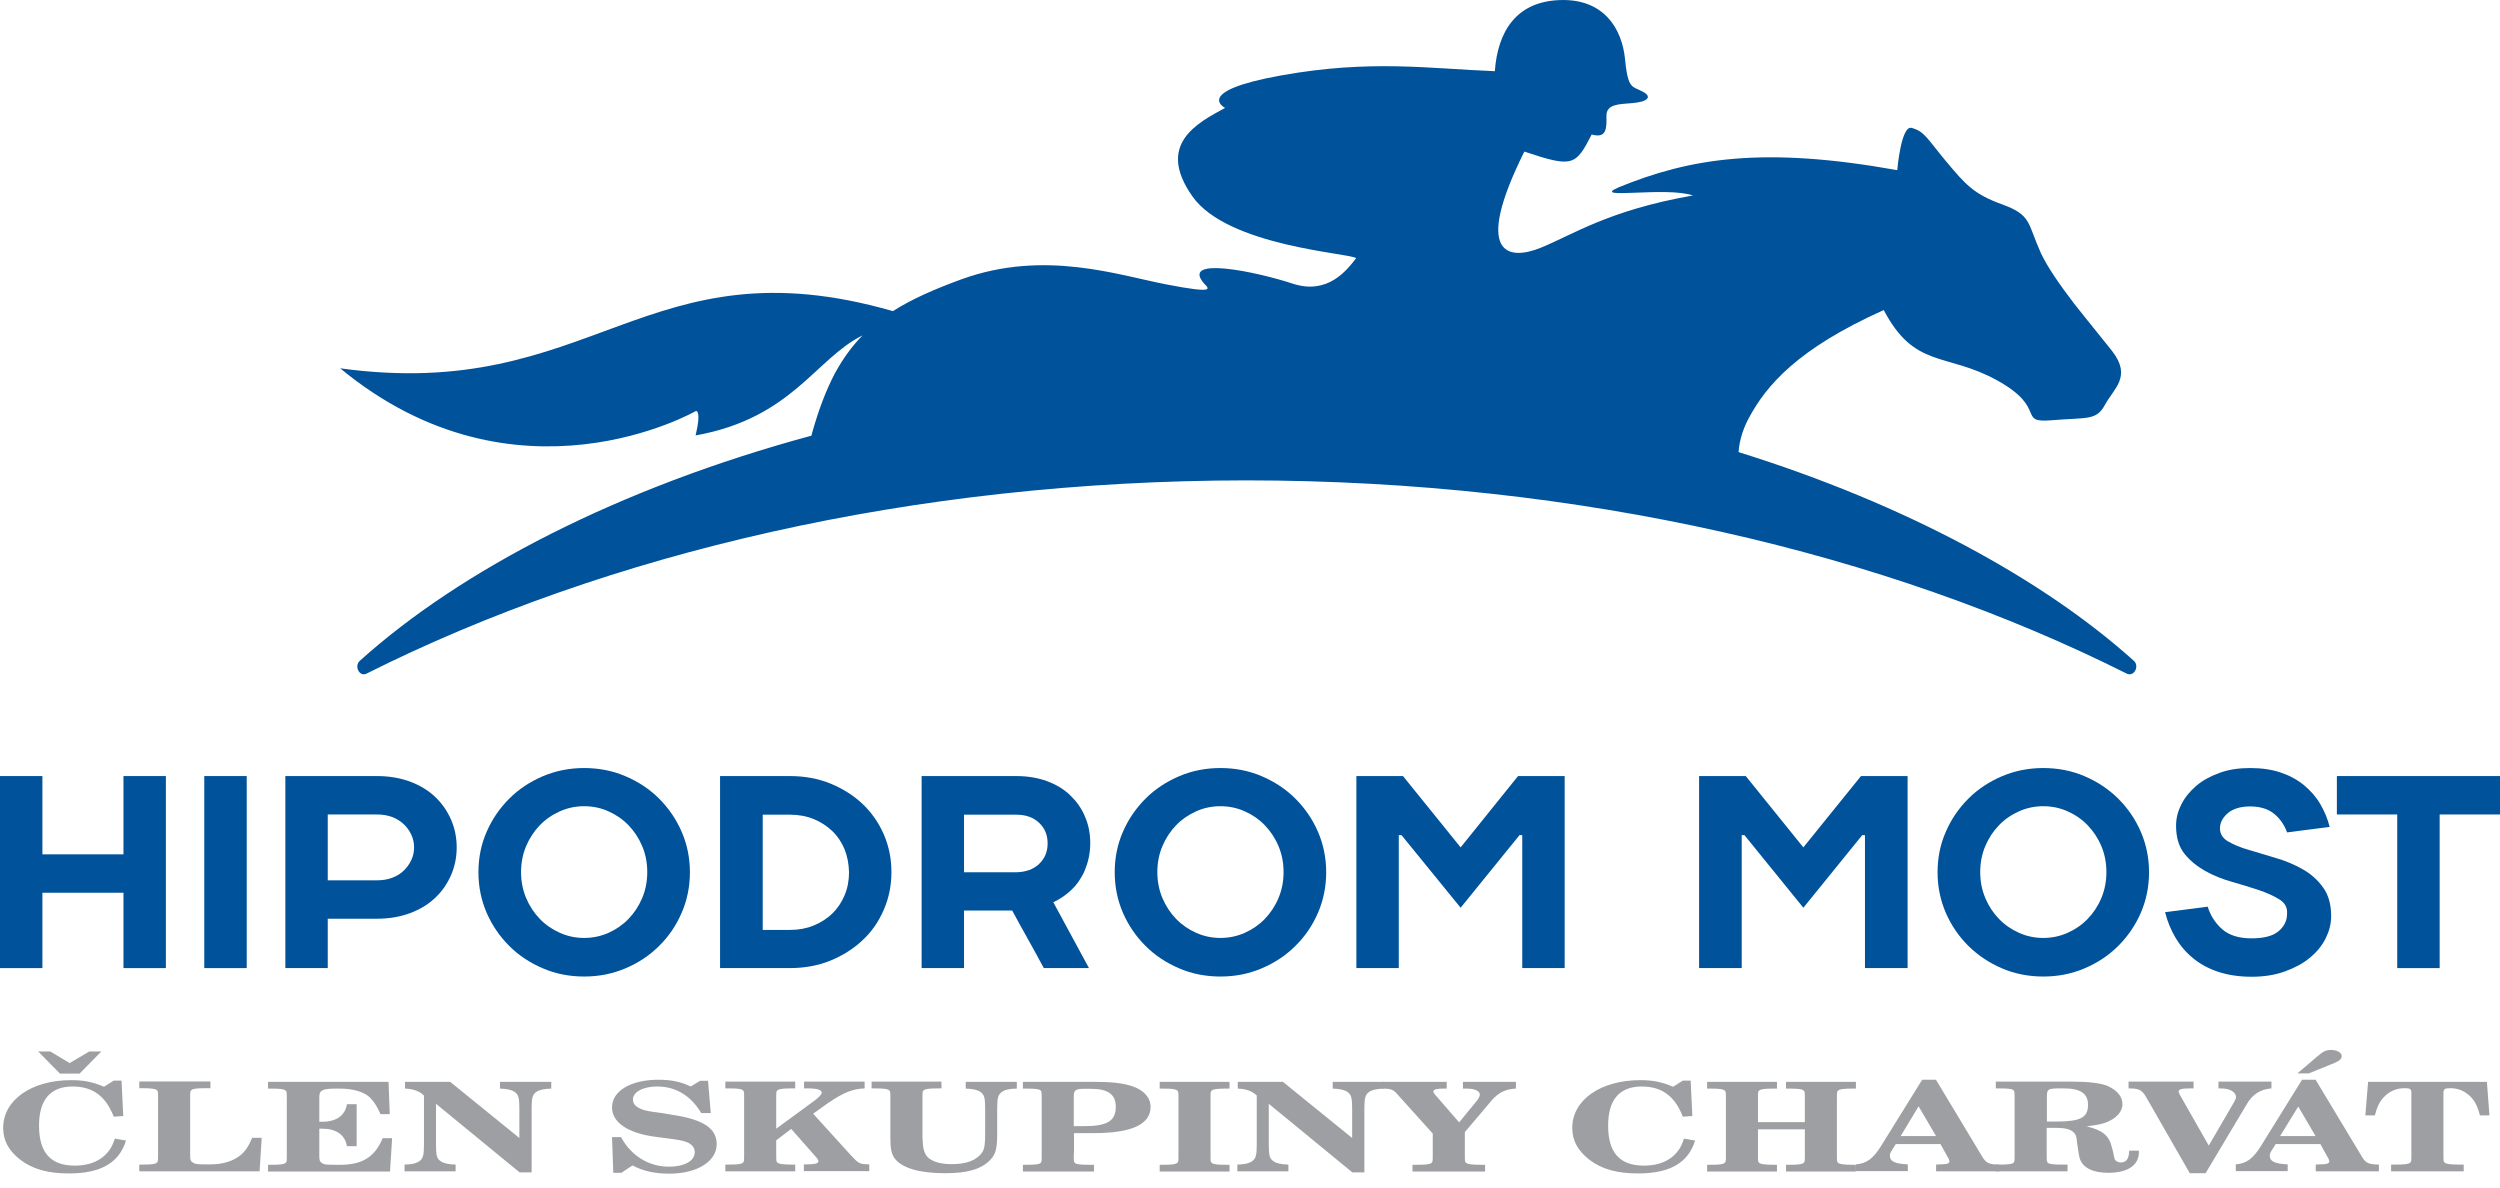 <svg width="80" height="38" viewBox="0 0 80 38" fill="none" xmlns="http://www.w3.org/2000/svg">
<path d="M1.357 24.834V27.339H3.951V24.834H5.308V30.979H3.951V28.568H1.357V30.979H0V24.834H1.357Z" fill="#00539B"/>
<path d="M7.895 24.834H6.537V30.979H7.895V24.834Z" fill="#00539B"/>
<path d="M14.432 28.008C14.31 28.285 14.142 28.528 13.919 28.737C13.696 28.947 13.426 29.108 13.115 29.223C12.804 29.338 12.453 29.399 12.068 29.399H10.488V30.979H9.131V24.834H12.068C12.453 24.834 12.804 24.895 13.115 25.009C13.426 25.124 13.696 25.286 13.919 25.495C14.142 25.705 14.31 25.948 14.432 26.225C14.553 26.502 14.614 26.799 14.614 27.116C14.614 27.434 14.553 27.731 14.432 28.008ZM13.162 26.711C13.101 26.583 13.021 26.468 12.919 26.373C12.818 26.279 12.69 26.198 12.548 26.144C12.399 26.09 12.237 26.063 12.068 26.063H10.488V28.17H12.068C12.244 28.17 12.406 28.143 12.548 28.089C12.696 28.035 12.818 27.96 12.919 27.859C13.021 27.765 13.101 27.65 13.162 27.521C13.223 27.393 13.25 27.258 13.25 27.116C13.25 26.974 13.223 26.839 13.162 26.711Z" fill="#00539B"/>
<path d="M21.813 29.21C21.638 29.615 21.401 29.966 21.091 30.27C20.787 30.574 20.429 30.81 20.017 30.986C19.605 31.162 19.166 31.249 18.693 31.249C18.221 31.249 17.775 31.162 17.37 30.986C16.958 30.81 16.6 30.574 16.296 30.27C15.992 29.966 15.749 29.615 15.573 29.21C15.398 28.805 15.31 28.372 15.31 27.913C15.31 27.447 15.398 27.015 15.573 26.617C15.749 26.211 15.992 25.86 16.296 25.556C16.6 25.252 16.958 25.016 17.37 24.84C17.782 24.665 18.221 24.577 18.693 24.577C19.166 24.577 19.612 24.665 20.017 24.84C20.429 25.016 20.787 25.252 21.091 25.556C21.395 25.86 21.638 26.211 21.813 26.617C21.989 27.022 22.077 27.454 22.077 27.913C22.077 28.372 21.989 28.805 21.813 29.21ZM16.836 28.737C16.944 28.994 17.093 29.217 17.275 29.406C17.457 29.595 17.674 29.743 17.917 29.851C18.16 29.959 18.416 30.014 18.693 30.014C18.97 30.014 19.227 29.959 19.47 29.851C19.713 29.743 19.929 29.595 20.111 29.406C20.294 29.217 20.442 28.994 20.55 28.737C20.659 28.48 20.712 28.204 20.712 27.907C20.712 27.609 20.659 27.332 20.55 27.076C20.442 26.819 20.294 26.596 20.111 26.407C19.929 26.218 19.713 26.07 19.47 25.962C19.227 25.853 18.97 25.799 18.693 25.799C18.416 25.799 18.16 25.853 17.917 25.962C17.674 26.07 17.457 26.218 17.275 26.407C17.093 26.596 16.944 26.819 16.836 27.076C16.728 27.332 16.674 27.609 16.674 27.907C16.674 28.204 16.728 28.48 16.836 28.737Z" fill="#00539B"/>
<path d="M28.283 29.108C28.121 29.487 27.898 29.811 27.608 30.081C27.317 30.358 26.973 30.574 26.581 30.736C26.189 30.898 25.75 30.979 25.278 30.979H23.042V24.834H25.278C25.75 24.834 26.189 24.915 26.581 25.077C26.973 25.239 27.317 25.455 27.608 25.732C27.898 26.009 28.121 26.333 28.283 26.704C28.445 27.076 28.526 27.481 28.526 27.906C28.526 28.332 28.445 28.737 28.283 29.108ZM27.027 27.177C26.932 26.954 26.804 26.758 26.635 26.596C26.466 26.434 26.27 26.306 26.041 26.211C25.811 26.117 25.555 26.07 25.285 26.07H24.407V29.757H25.285C25.561 29.757 25.811 29.71 26.041 29.615C26.27 29.52 26.473 29.392 26.635 29.23C26.804 29.068 26.932 28.872 27.027 28.649C27.121 28.427 27.169 28.177 27.169 27.913C27.162 27.643 27.115 27.4 27.027 27.177Z" fill="#00539B"/>
<path d="M30.849 30.979H29.492V24.834H32.517C32.882 24.834 33.206 24.888 33.503 24.996C33.794 25.104 34.044 25.252 34.246 25.448C34.449 25.644 34.611 25.867 34.719 26.13C34.834 26.394 34.888 26.677 34.888 26.981C34.888 27.164 34.867 27.326 34.834 27.474C34.8 27.623 34.753 27.758 34.699 27.886C34.645 28.008 34.577 28.116 34.51 28.217C34.442 28.312 34.368 28.399 34.294 28.467C34.118 28.636 33.922 28.771 33.706 28.872L34.847 30.979H33.402C33.233 30.662 33.064 30.358 32.895 30.054C32.727 29.757 32.558 29.446 32.389 29.136H30.849V30.979ZM33.254 27.643C33.436 27.468 33.524 27.251 33.524 26.988C33.524 26.725 33.436 26.502 33.254 26.333C33.071 26.157 32.828 26.07 32.517 26.07H30.849V27.913H32.517C32.828 27.906 33.071 27.819 33.254 27.643Z" fill="#00539B"/>
<path d="M42.175 29.21C41.999 29.615 41.763 29.966 41.452 30.27C41.148 30.574 40.79 30.81 40.378 30.986C39.966 31.162 39.527 31.249 39.054 31.249C38.582 31.249 38.136 31.162 37.731 30.986C37.319 30.81 36.961 30.574 36.657 30.27C36.353 29.966 36.11 29.615 35.934 29.21C35.759 28.805 35.671 28.372 35.671 27.913C35.671 27.447 35.759 27.015 35.934 26.617C36.11 26.211 36.353 25.86 36.657 25.556C36.961 25.252 37.319 25.016 37.731 24.84C38.136 24.665 38.582 24.577 39.054 24.577C39.527 24.577 39.973 24.665 40.378 24.84C40.79 25.016 41.148 25.252 41.452 25.556C41.756 25.86 41.999 26.211 42.175 26.617C42.35 27.022 42.438 27.454 42.438 27.913C42.438 28.372 42.35 28.805 42.175 29.21ZM37.197 28.737C37.305 28.994 37.454 29.217 37.636 29.406C37.819 29.595 38.035 29.743 38.278 29.851C38.521 29.959 38.778 30.014 39.054 30.014C39.331 30.014 39.588 29.959 39.831 29.851C40.074 29.743 40.29 29.595 40.473 29.406C40.655 29.217 40.804 28.994 40.912 28.737C41.02 28.48 41.074 28.204 41.074 27.907C41.074 27.609 41.02 27.332 40.912 27.076C40.804 26.819 40.655 26.596 40.473 26.407C40.29 26.218 40.074 26.07 39.831 25.962C39.588 25.853 39.331 25.799 39.054 25.799C38.778 25.799 38.521 25.853 38.278 25.962C38.035 26.07 37.819 26.218 37.636 26.407C37.454 26.596 37.305 26.819 37.197 27.076C37.089 27.332 37.035 27.609 37.035 27.907C37.035 28.204 37.089 28.48 37.197 28.737Z" fill="#00539B"/>
<path d="M44.761 26.725V30.979H43.404V24.834H44.896L46.74 27.116L48.577 24.834H50.069V30.979H48.712V26.725H48.624L46.74 29.048L44.849 26.725H44.761Z" fill="#00539B"/>
<path d="M55.735 26.725V30.979H54.371V24.834H55.864L57.707 27.116L59.551 24.834H61.043V30.979H59.679V26.725H59.591L57.707 29.048L55.823 26.725H55.735Z" fill="#00539B"/>
<path d="M68.506 29.21C68.33 29.615 68.087 29.966 67.783 30.27C67.479 30.574 67.121 30.81 66.71 30.986C66.297 31.162 65.859 31.249 65.386 31.249C64.913 31.249 64.467 31.162 64.062 30.986C63.65 30.81 63.299 30.574 62.988 30.27C62.684 29.966 62.441 29.615 62.266 29.21C62.09 28.805 62.002 28.372 62.002 27.913C62.002 27.447 62.09 27.015 62.266 26.617C62.441 26.211 62.684 25.86 62.988 25.556C63.292 25.252 63.65 25.016 64.062 24.84C64.474 24.665 64.913 24.577 65.386 24.577C65.859 24.577 66.304 24.665 66.71 24.84C67.121 25.016 67.473 25.252 67.783 25.556C68.087 25.86 68.33 26.211 68.506 26.617C68.681 27.022 68.769 27.454 68.769 27.913C68.769 28.372 68.681 28.805 68.506 29.21ZM63.529 28.737C63.637 28.994 63.785 29.217 63.968 29.406C64.15 29.595 64.366 29.743 64.609 29.851C64.852 29.959 65.109 30.014 65.386 30.014C65.663 30.014 65.919 29.959 66.162 29.851C66.406 29.743 66.622 29.595 66.804 29.406C66.986 29.217 67.135 28.994 67.243 28.737C67.351 28.48 67.405 28.204 67.405 27.907C67.405 27.609 67.351 27.332 67.243 27.076C67.135 26.819 66.986 26.596 66.804 26.407C66.622 26.218 66.406 26.07 66.162 25.962C65.919 25.853 65.663 25.799 65.386 25.799C65.109 25.799 64.852 25.853 64.609 25.962C64.366 26.07 64.15 26.218 63.968 26.407C63.785 26.596 63.637 26.819 63.529 27.076C63.421 27.332 63.367 27.609 63.367 27.907C63.367 28.204 63.421 28.48 63.529 28.737Z" fill="#00539B"/>
<path d="M72.936 28.778C72.76 28.67 72.538 28.568 72.274 28.48C72.011 28.393 71.727 28.305 71.416 28.217C71.106 28.129 70.822 28.015 70.559 27.866C70.296 27.717 70.073 27.535 69.897 27.312C69.721 27.089 69.634 26.792 69.634 26.421C69.634 26.191 69.688 25.968 69.802 25.745C69.91 25.523 70.073 25.327 70.275 25.151C70.478 24.976 70.728 24.84 71.025 24.732C71.315 24.624 71.646 24.577 72.004 24.577C72.369 24.577 72.693 24.624 72.977 24.719C73.26 24.813 73.51 24.948 73.726 25.124C73.936 25.3 74.111 25.495 74.246 25.725C74.381 25.955 74.483 26.198 74.55 26.461L73.186 26.637C73.098 26.394 72.963 26.198 72.774 26.043C72.585 25.887 72.328 25.806 72.004 25.806C71.693 25.806 71.457 25.88 71.288 26.022C71.119 26.171 71.038 26.333 71.038 26.509C71.038 26.684 71.126 26.826 71.302 26.927C71.477 27.029 71.7 27.123 71.963 27.197C72.227 27.278 72.511 27.359 72.821 27.454C73.125 27.542 73.415 27.663 73.679 27.812C73.942 27.96 74.165 28.156 74.334 28.393C74.51 28.629 74.597 28.94 74.597 29.318C74.597 29.561 74.537 29.791 74.422 30.027C74.307 30.257 74.138 30.466 73.915 30.648C73.699 30.831 73.429 30.973 73.112 31.087C72.794 31.202 72.443 31.256 72.051 31.256C71.653 31.256 71.302 31.202 70.991 31.101C70.687 31 70.417 30.858 70.187 30.669C69.958 30.486 69.769 30.263 69.62 30.014C69.472 29.764 69.357 29.487 69.282 29.19L70.647 29.014C70.734 29.298 70.89 29.541 71.113 29.737C71.335 29.932 71.653 30.027 72.045 30.027C72.443 30.027 72.733 29.953 72.916 29.797C73.098 29.642 73.186 29.46 73.186 29.237C73.199 29.034 73.112 28.886 72.936 28.778Z" fill="#00539B"/>
<path d="M74.78 24.834H80V26.063H78.069V30.979H76.711V26.063H74.78V24.834Z" fill="#00539B"/>
<path d="M3.944 35.713L3.64 35.734C3.383 35.072 2.965 34.768 2.323 34.768C1.614 34.768 1.249 35.193 1.249 36.017C1.249 36.888 1.621 37.3 2.397 37.3C3.059 37.3 3.518 36.983 3.674 36.436L4.032 36.497C3.816 37.206 3.228 37.55 2.208 37.55C1.533 37.55 1.047 37.415 0.648 37.111C0.284 36.828 0.101 36.503 0.101 36.092C0.101 35.2 1.006 34.565 2.276 34.565C2.681 34.565 2.951 34.619 3.329 34.775L3.64 34.579H3.89L3.944 35.713ZM2.546 34.356H1.918L1.222 33.647H1.607L2.229 34.018L2.857 33.647H3.242L2.546 34.356Z" fill="#9D9FA2"/>
<path d="M8.374 36.416L8.307 37.483H4.457V37.267H4.545C4.842 37.267 4.964 37.253 5.018 37.206C5.058 37.172 5.058 37.158 5.058 36.902V35.18C5.058 34.93 5.058 34.916 5.018 34.883C4.964 34.842 4.842 34.822 4.545 34.822H4.457V34.606H6.733V34.822H6.605C6.301 34.822 6.179 34.835 6.125 34.883C6.085 34.916 6.085 34.93 6.085 35.18V36.983C6.085 37.111 6.098 37.158 6.179 37.206C6.247 37.253 6.321 37.26 6.605 37.26H6.726C7.132 37.26 7.462 37.158 7.699 36.963C7.854 36.834 7.955 36.679 8.07 36.409H8.374V36.416Z" fill="#9D9FA2"/>
<path d="M12.473 35.653H12.176C12.088 35.443 11.967 35.247 11.845 35.126C11.649 34.937 11.298 34.835 10.873 34.835H10.711C10.474 34.835 10.339 34.862 10.272 34.923C10.225 34.97 10.218 35.018 10.218 35.18V35.896H10.312C10.758 35.896 11.042 35.7 11.102 35.335H11.413V36.679H11.102C11.042 36.314 10.758 36.118 10.312 36.118H10.218V36.996C10.218 37.125 10.231 37.172 10.306 37.219C10.373 37.267 10.447 37.273 10.731 37.273H10.9C11.595 37.273 12.001 37.017 12.244 36.422H12.548L12.48 37.489H8.577V37.273H8.665C8.962 37.273 9.083 37.26 9.137 37.212C9.178 37.179 9.178 37.165 9.178 36.915V35.193C9.178 34.943 9.178 34.93 9.137 34.896C9.083 34.849 8.962 34.835 8.665 34.835H8.577V34.619H12.433L12.473 35.653Z" fill="#9D9FA2"/>
<path d="M16.62 36.416V35.484C16.62 35.133 16.593 35.031 16.471 34.943C16.377 34.876 16.221 34.842 15.999 34.835V34.619H17.64V34.835C17.41 34.842 17.248 34.876 17.16 34.943C17.039 35.031 17.012 35.133 17.012 35.484V37.516H16.627L13.952 35.322V36.625C13.952 36.976 13.979 37.078 14.101 37.158C14.195 37.226 14.337 37.26 14.58 37.267V37.483H12.946V37.267C13.196 37.26 13.324 37.226 13.419 37.158C13.54 37.071 13.567 36.969 13.567 36.625V35.058C13.426 34.916 13.216 34.842 12.96 34.835V34.619H14.405L16.62 36.416Z" fill="#9D9FA2"/>
<path d="M22.745 35.619H22.441C22.104 35.058 21.624 34.768 21.03 34.768C20.577 34.768 20.253 34.943 20.253 35.187C20.253 35.349 20.388 35.463 20.645 35.531C20.787 35.565 20.787 35.565 21.233 35.626L21.509 35.673C22.502 35.821 22.934 36.105 22.934 36.611C22.934 37.165 22.313 37.557 21.415 37.557C20.956 37.557 20.584 37.476 20.24 37.294L19.882 37.53H19.625L19.585 36.389H19.875C20.192 36.983 20.76 37.334 21.408 37.334C21.908 37.334 22.232 37.145 22.232 36.868C22.232 36.726 22.137 36.611 21.982 36.551C21.847 36.497 21.732 36.476 21.361 36.429L21.003 36.382C20.098 36.267 19.585 35.923 19.585 35.436C19.585 34.91 20.186 34.552 21.07 34.552C21.476 34.552 21.779 34.612 22.104 34.768L22.401 34.586H22.657L22.745 35.619Z" fill="#9D9FA2"/>
<path d="M24.839 36.49V36.909C24.839 37.158 24.839 37.172 24.879 37.206C24.933 37.246 25.055 37.267 25.359 37.267H25.447V37.483H23.211V37.267H23.299C23.596 37.267 23.718 37.253 23.772 37.206C23.812 37.172 23.812 37.158 23.812 36.909V35.187C23.812 34.937 23.812 34.923 23.772 34.889C23.718 34.842 23.603 34.829 23.299 34.829H23.211V34.612H25.447V34.829H25.359C25.062 34.829 24.933 34.842 24.879 34.889C24.839 34.923 24.839 34.937 24.839 35.187V36.118L26.108 35.187C26.21 35.105 26.297 35.011 26.297 34.97C26.297 34.876 26.149 34.829 25.865 34.829H25.73V34.612H27.668V34.829C27.29 34.842 27 34.957 26.5 35.295L26.021 35.639L27.216 36.956C27.479 37.24 27.506 37.253 27.817 37.26V37.476H25.724V37.26H25.798C26.061 37.26 26.189 37.233 26.189 37.165C26.189 37.132 26.169 37.091 26.122 37.037L25.318 36.125L24.839 36.49Z" fill="#9D9FA2"/>
<path d="M29.526 36.463C29.526 36.753 29.586 36.949 29.715 37.057C29.877 37.185 30.12 37.253 30.451 37.253C30.93 37.253 31.261 37.125 31.43 36.875C31.504 36.767 31.525 36.611 31.525 36.281V35.484C31.525 35.133 31.498 35.031 31.376 34.943C31.282 34.876 31.126 34.842 30.903 34.835V34.619H32.538V34.835C32.308 34.835 32.146 34.876 32.058 34.943C31.936 35.031 31.91 35.133 31.91 35.484V36.281C31.91 36.747 31.862 36.929 31.7 37.105C31.416 37.408 30.978 37.543 30.241 37.543C29.431 37.543 28.877 37.381 28.641 37.084C28.533 36.942 28.492 36.78 28.492 36.443V35.187C28.492 34.937 28.492 34.923 28.452 34.889C28.398 34.842 28.276 34.829 27.979 34.829H27.891V34.612H30.127V34.829H30.039C29.742 34.829 29.613 34.842 29.559 34.889C29.519 34.923 29.519 34.937 29.519 35.187V36.463H29.526Z" fill="#9D9FA2"/>
<path d="M34.361 36.915C34.361 37.172 34.361 37.179 34.401 37.219C34.456 37.26 34.577 37.273 34.881 37.273H35.009V37.489H32.733V37.273H32.821C33.118 37.273 33.24 37.26 33.294 37.219C33.334 37.185 33.334 37.172 33.334 36.915V35.193C33.334 34.937 33.334 34.93 33.294 34.889C33.24 34.849 33.125 34.835 32.821 34.835H32.733V34.619H35.016C35.59 34.619 35.928 34.66 36.238 34.761C36.603 34.883 36.819 35.126 36.819 35.423C36.819 35.977 36.211 36.26 35.009 36.26H34.368V36.915H34.361ZM34.692 36.037C35.435 36.037 35.705 35.869 35.705 35.416C35.705 35.018 35.455 34.842 34.908 34.842H34.678C34.422 34.842 34.361 34.889 34.361 35.078V36.037H34.692Z" fill="#9D9FA2"/>
<path d="M37.711 35.193C37.711 34.943 37.711 34.93 37.67 34.896C37.616 34.849 37.495 34.835 37.197 34.835H37.11V34.619H39.345V34.835H39.257C38.96 34.835 38.832 34.849 38.778 34.896C38.737 34.93 38.737 34.937 38.737 35.193V36.915C38.737 37.172 38.737 37.179 38.778 37.212C38.832 37.26 38.953 37.273 39.257 37.273H39.345V37.489H37.11V37.273H37.197C37.495 37.273 37.616 37.26 37.67 37.212C37.711 37.179 37.711 37.165 37.711 36.915V35.193Z" fill="#9D9FA2"/>
<path d="M43.269 36.416V35.484C43.269 35.133 43.242 35.031 43.12 34.943C43.026 34.876 42.87 34.842 42.647 34.835V34.619H44.288V34.835C44.059 34.842 43.897 34.876 43.809 34.943C43.687 35.031 43.66 35.133 43.66 35.484V37.516H43.275L40.601 35.322V36.625C40.601 36.976 40.628 37.078 40.75 37.158C40.844 37.226 40.986 37.26 41.229 37.267V37.483H39.595V37.267C39.845 37.26 39.973 37.226 40.068 37.158C40.189 37.071 40.216 36.969 40.216 36.625V35.058C40.074 34.916 39.865 34.842 39.608 34.835V34.619H41.053L43.269 36.416Z" fill="#9D9FA2"/>
<path d="M47.273 35.207C47.321 35.146 47.354 35.072 47.354 35.024C47.354 34.91 47.185 34.835 46.936 34.835H46.814V34.619H48.509V34.835C48.185 34.849 47.955 34.957 47.739 35.207L46.875 36.227V36.915C46.875 37.165 46.875 37.179 46.915 37.212C46.969 37.253 47.084 37.273 47.395 37.273H47.523V37.489H45.2V37.273H45.328C45.632 37.273 45.754 37.26 45.808 37.212C45.848 37.179 45.848 37.158 45.848 36.915V36.274L44.68 34.977C44.572 34.862 44.484 34.835 44.228 34.835V34.619H46.294V34.835H46.193C45.977 34.835 45.869 34.862 45.869 34.923C45.869 34.957 45.882 34.984 45.936 35.045L46.693 35.916L47.273 35.207Z" fill="#9D9FA2"/>
<path d="M54.155 35.713L53.851 35.733C53.594 35.072 53.176 34.768 52.534 34.768C51.825 34.768 51.46 35.193 51.46 36.017C51.46 36.888 51.832 37.3 52.608 37.3C53.27 37.3 53.73 36.99 53.885 36.436L54.243 36.497C54.027 37.206 53.439 37.55 52.419 37.55C51.744 37.55 51.258 37.415 50.859 37.111C50.495 36.828 50.312 36.503 50.312 36.092C50.312 35.2 51.217 34.565 52.487 34.565C52.892 34.565 53.162 34.619 53.54 34.775L53.851 34.579H54.101L54.155 35.713Z" fill="#9D9FA2"/>
<path d="M56.255 36.139V36.915C56.255 37.172 56.255 37.179 56.296 37.212C56.35 37.253 56.471 37.273 56.775 37.273H56.863V37.489H54.628V37.273H54.715C55.013 37.273 55.134 37.26 55.188 37.212C55.229 37.179 55.229 37.165 55.229 36.915V35.2C55.229 34.943 55.229 34.93 55.188 34.896C55.134 34.849 55.019 34.835 54.715 34.835H54.628V34.619H56.863V34.835H56.775C56.478 34.835 56.35 34.849 56.296 34.896C56.255 34.93 56.255 34.943 56.255 35.2V35.909H57.755V35.2C57.755 34.95 57.755 34.93 57.714 34.896C57.66 34.849 57.538 34.835 57.241 34.835H57.153V34.619H59.389V34.835H59.301C59.004 34.835 58.876 34.849 58.822 34.896C58.781 34.93 58.781 34.943 58.781 35.2V36.915C58.781 37.172 58.781 37.179 58.822 37.212C58.876 37.253 58.997 37.273 59.301 37.273H59.389V37.489H57.153V37.273H57.241C57.538 37.273 57.66 37.26 57.714 37.212C57.755 37.179 57.755 37.165 57.755 36.915V36.139H56.255Z" fill="#9D9FA2"/>
<path d="M61.955 34.559L63.434 37.017C63.556 37.219 63.644 37.26 63.974 37.267V37.483H61.955V37.267L62.05 37.26C62.306 37.26 62.381 37.233 62.381 37.165C62.381 37.132 62.36 37.071 62.313 37.003L62.097 36.611H60.665L60.571 36.76C60.496 36.875 60.476 36.915 60.476 36.983C60.476 37.165 60.638 37.24 61.05 37.26V37.476H59.389V37.26C59.727 37.233 59.943 37.084 60.206 36.652L61.509 34.552H61.955V34.559ZM60.821 36.355H61.955L61.395 35.403L60.821 36.355Z" fill="#9D9FA2"/>
<path d="M65.494 36.909C65.494 37.165 65.494 37.172 65.534 37.212C65.588 37.253 65.71 37.267 66.014 37.267H66.162V37.483H63.866V37.267H63.954C64.251 37.267 64.373 37.253 64.427 37.212C64.467 37.179 64.467 37.165 64.467 36.909V35.187C64.467 34.93 64.467 34.923 64.427 34.883C64.373 34.842 64.258 34.829 63.954 34.829H63.866V34.612H66.318C66.844 34.612 67.229 34.66 67.452 34.754C67.749 34.889 67.918 35.092 67.918 35.328C67.918 35.585 67.716 35.801 67.365 35.929C67.223 35.977 67.074 36.004 66.77 36.044C67.27 36.159 67.486 36.335 67.574 36.693L67.614 36.841C67.628 36.895 67.635 36.936 67.635 36.949C67.662 37.078 67.668 37.105 67.702 37.138C67.736 37.172 67.803 37.199 67.871 37.199C68.047 37.199 68.128 37.071 68.134 36.821H68.445V36.868C68.445 37.287 68.087 37.53 67.466 37.53C66.966 37.53 66.642 37.368 66.547 37.057C66.534 36.996 66.5 36.828 66.466 36.564C66.446 36.341 66.419 36.287 66.331 36.213C66.23 36.132 66.068 36.092 65.818 36.092H65.494V36.909ZM65.811 35.889C66.574 35.889 66.817 35.761 66.817 35.355C66.817 34.991 66.574 34.829 66.041 34.829H65.906C65.541 34.829 65.501 34.856 65.501 35.085V35.889H65.811Z" fill="#9D9FA2"/>
<path d="M71.498 35.254C71.531 35.193 71.552 35.146 71.552 35.105C71.552 35.011 71.477 34.923 71.349 34.876C71.268 34.842 71.18 34.829 70.991 34.829V34.612H72.686V34.829C72.335 34.856 72.078 35.018 71.896 35.335L70.579 37.543H70.073L68.675 35.105C68.54 34.876 68.452 34.829 68.114 34.829V34.612H70.194V34.829H70.073C69.816 34.829 69.715 34.856 69.715 34.93C69.715 34.95 69.735 34.997 69.769 35.058L70.68 36.659L71.498 35.254Z" fill="#9D9FA2"/>
<path d="M74.104 34.559L75.583 37.017C75.705 37.219 75.793 37.26 76.124 37.267V37.483H74.104V37.267L74.206 37.26C74.462 37.26 74.537 37.233 74.537 37.165C74.537 37.132 74.516 37.071 74.469 37.003L74.253 36.611H72.821L72.727 36.76C72.652 36.875 72.632 36.922 72.632 36.983C72.632 37.165 72.794 37.239 73.206 37.26V37.476H71.545V37.26C71.882 37.233 72.099 37.084 72.362 36.652L73.665 34.552H74.104V34.559ZM72.963 36.355H74.098L73.544 35.409L72.963 36.355ZM74.158 33.802C74.361 33.633 74.428 33.599 74.604 33.599C74.786 33.599 74.935 33.687 74.935 33.795C74.935 33.876 74.867 33.944 74.726 34.005L73.882 34.349H73.517L74.158 33.802Z" fill="#9D9FA2"/>
<path d="M79.662 35.693H79.358C79.271 35.369 79.183 35.207 79.021 35.058C78.838 34.896 78.649 34.822 78.399 34.822C78.231 34.822 78.19 34.849 78.19 34.984V36.909C78.19 37.158 78.19 37.172 78.231 37.206C78.285 37.246 78.406 37.267 78.71 37.267H78.838V37.483H76.515V37.267H76.644C76.948 37.267 77.069 37.253 77.123 37.206C77.164 37.172 77.164 37.158 77.164 36.909V34.984C77.164 34.849 77.13 34.822 76.954 34.822C76.691 34.822 76.475 34.91 76.286 35.105C76.151 35.247 76.07 35.403 75.995 35.693H75.691L75.779 34.619H79.581L79.662 35.693Z" fill="#9D9FA2"/>
<path d="M68.283 21.146C65.386 18.54 60.983 16.135 55.634 14.467C55.661 14.042 55.816 13.65 55.958 13.387C56.512 12.347 57.505 11.165 60.28 9.922C60.773 10.861 61.266 11.199 61.847 11.415C62.428 11.631 63.09 11.719 63.907 12.171C65.534 13.069 64.528 13.542 65.656 13.448C66.784 13.353 67.081 13.468 67.358 12.955C67.635 12.435 68.229 12.056 67.587 11.232C67.263 10.82 66.804 10.267 66.365 9.706C65.933 9.139 65.521 8.558 65.305 8.092C64.879 7.147 65.014 6.883 64.082 6.546C63.144 6.208 62.887 5.891 62.273 5.161C61.665 4.432 61.59 4.209 61.178 4.094C60.834 3.986 60.712 5.445 60.712 5.445C56.458 4.682 54.108 5.046 51.785 5.999C50.873 6.404 53.291 5.958 54.175 6.255C51.467 6.728 50.319 7.518 49.299 7.93C48.28 8.342 47.118 8.187 48.779 4.851C50.333 5.371 50.42 5.303 50.934 4.304C51.413 4.439 51.413 4.108 51.406 3.716C51.4 3.324 51.798 3.338 52.257 3.297C52.723 3.257 52.892 3.095 52.554 2.926C52.224 2.75 52.095 2.858 52.001 1.893C51.906 0.92 51.325 -0.046 49.921 0.002C48.516 0.049 47.928 1.008 47.834 2.278C45.74 2.196 43.856 1.899 40.999 2.413C38.143 2.926 39.203 3.453 39.203 3.453C38.305 3.939 36.988 4.621 38.156 6.282C39.284 7.89 43.215 8.099 43.397 8.261C43.1 8.646 42.492 9.443 41.371 9.078C40.203 8.693 37.751 8.18 38.535 9.078C38.703 9.247 38.879 9.402 37.346 9.105C35.813 8.815 33.436 7.977 30.788 8.93C29.917 9.247 29.188 9.564 28.573 9.956C20.631 7.673 18.997 12.9 10.886 11.786C16.532 16.453 22.273 13.15 22.273 13.15C22.273 13.15 22.455 13.123 22.259 13.934C25.345 13.38 26.095 11.476 27.601 10.733C27.263 11.077 26.973 11.476 26.716 11.948C26.439 12.475 26.203 13.09 25.994 13.832C25.987 13.866 25.98 13.9 25.967 13.941C19.801 15.609 14.736 18.242 11.514 21.146C11.325 21.315 11.501 21.666 11.724 21.558C19.423 17.695 29.215 15.379 39.892 15.372C50.562 15.379 60.361 17.695 68.06 21.558C68.29 21.666 68.472 21.315 68.283 21.146Z" fill="#00539B"/>
</svg>
